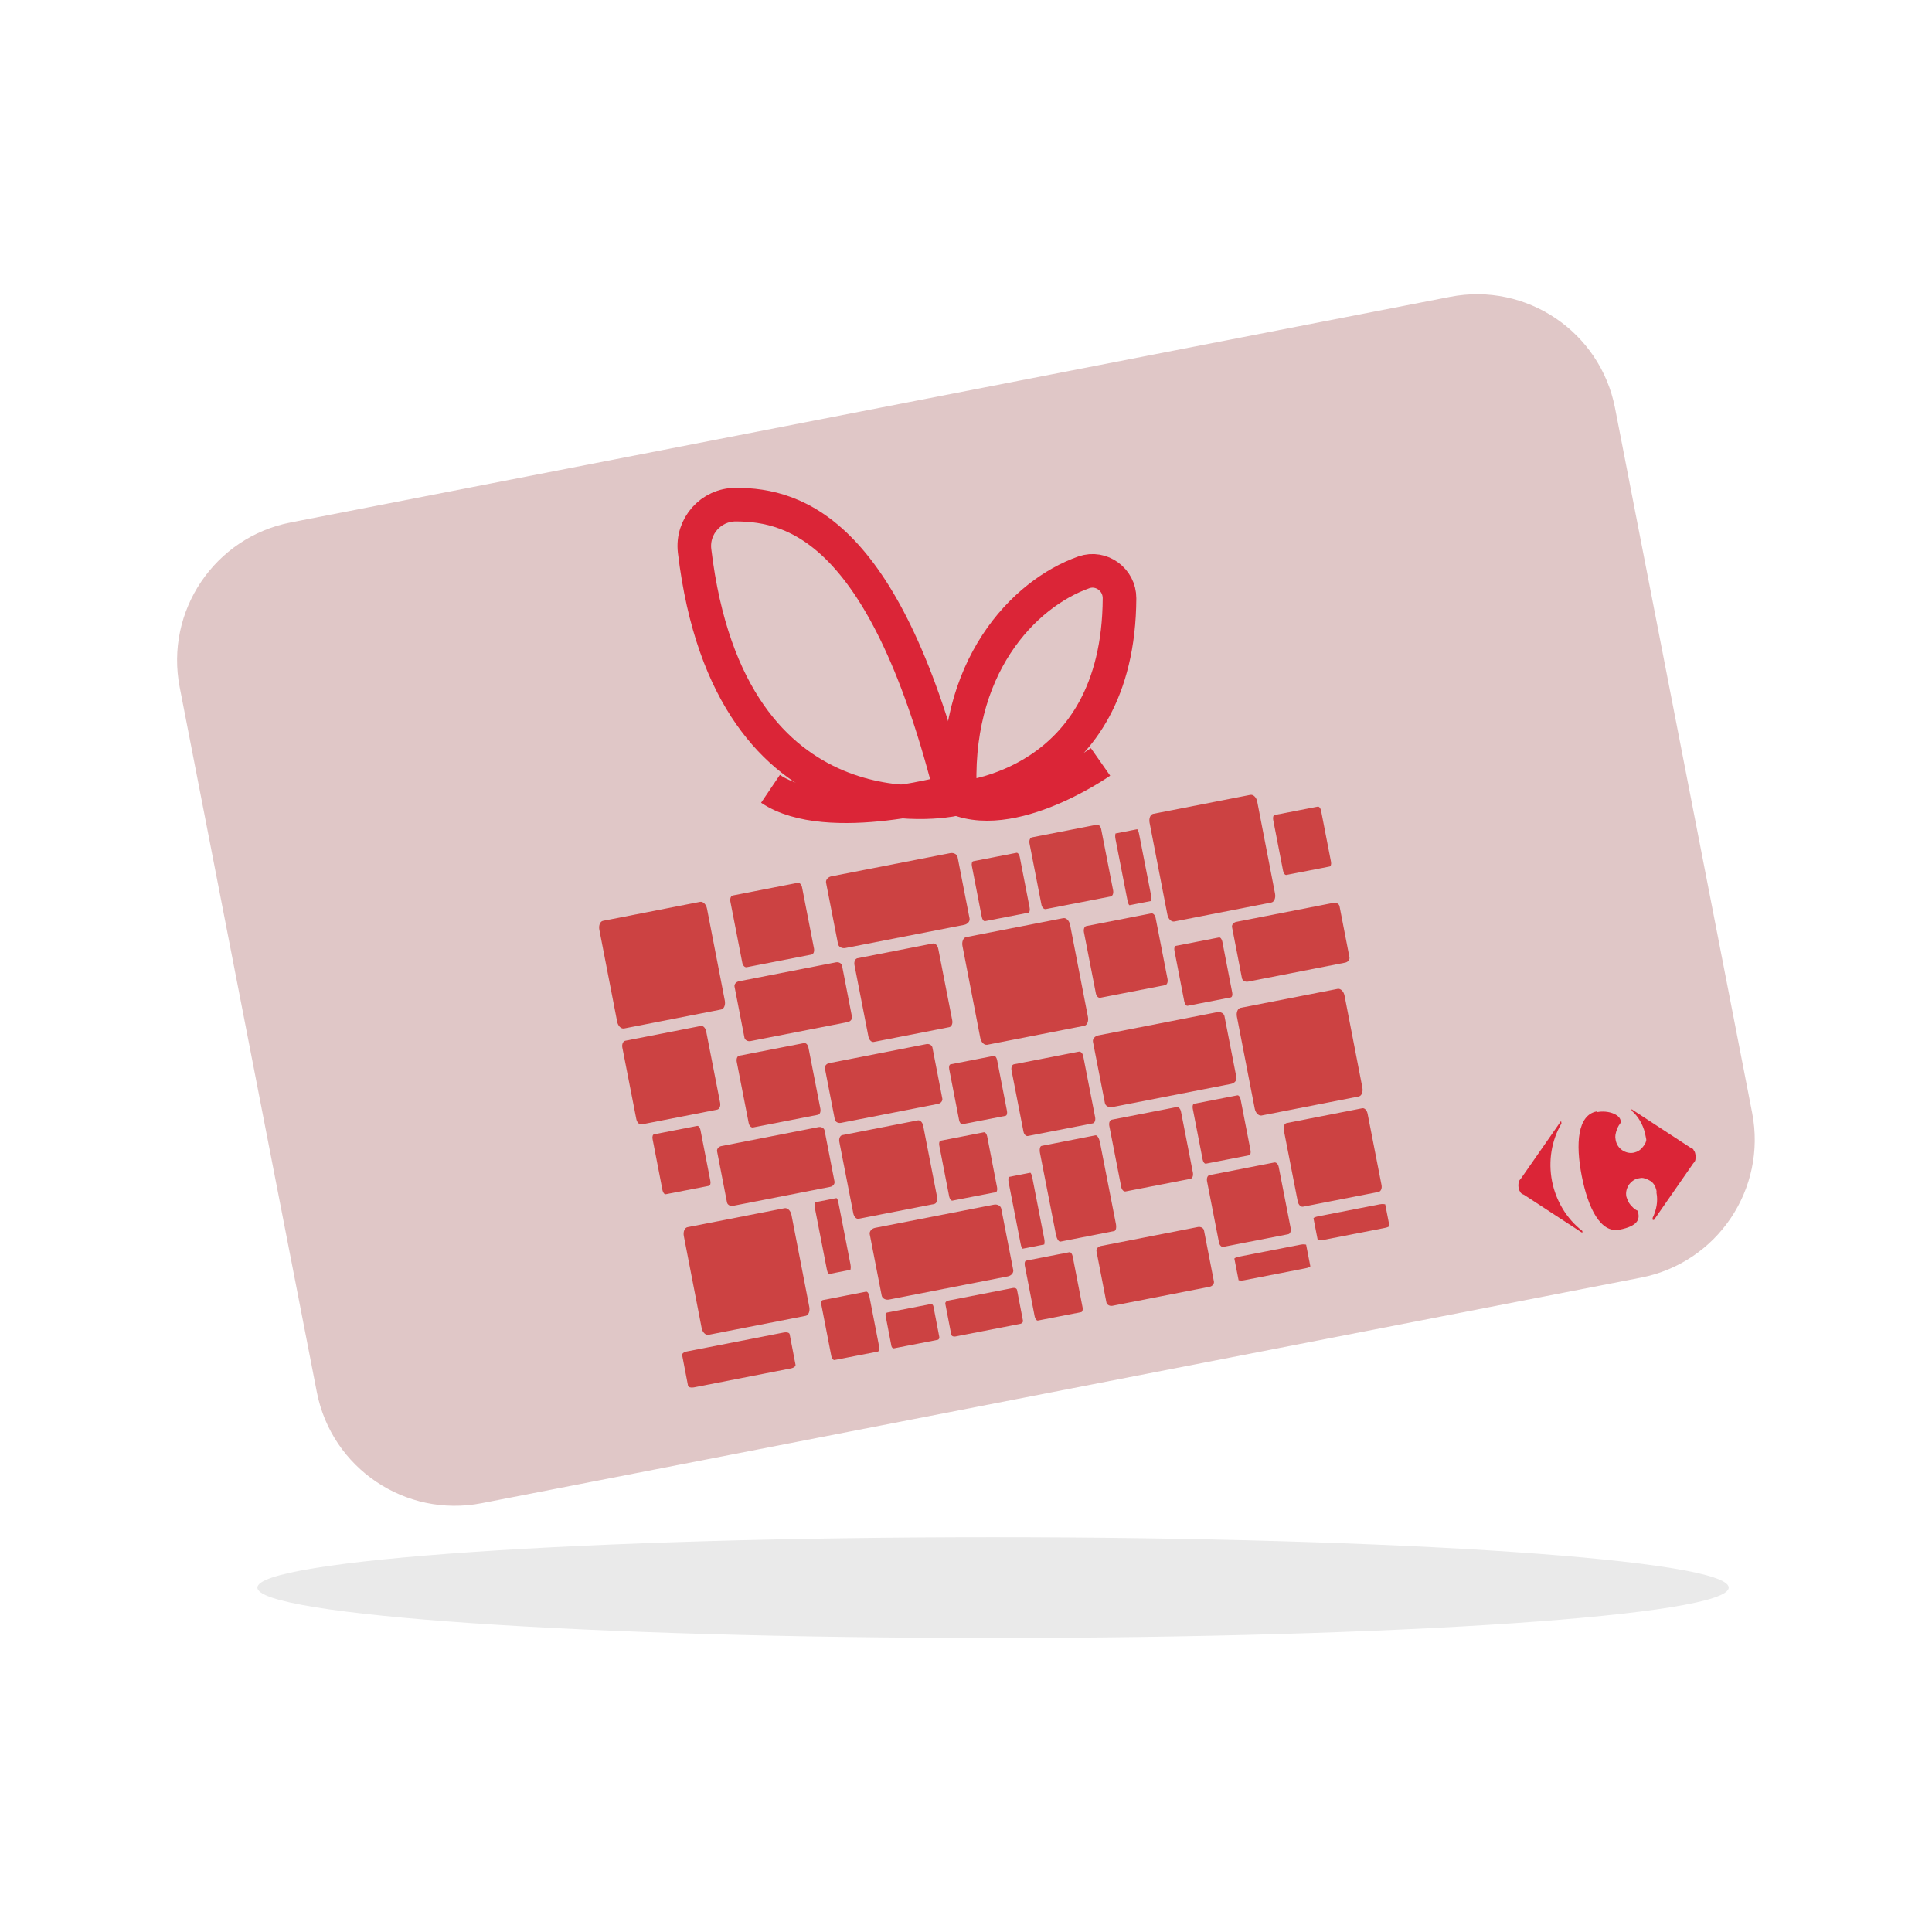 <svg width="115" height="115" viewBox="0 0 115 115" fill="none" xmlns="http://www.w3.org/2000/svg">
<g clip-path="url(#clip0_2268_5753)">
<path d="M86.32 17.668L17.312 31.095C12.775 31.977 9.813 36.37 10.696 40.907L18.858 82.859C19.741 87.396 24.134 90.358 28.67 89.475L97.679 76.049C102.215 75.166 105.177 70.773 104.294 66.237L96.132 24.284C95.249 19.748 90.856 16.786 86.32 17.668Z" fill="#E0C7C7"/>
<path d="M35.675 55.34L36.735 60.809C36.785 61.069 36.965 61.249 37.145 61.219L42.924 60.089C43.094 60.059 43.194 59.819 43.144 59.559L42.084 54.091C42.034 53.831 41.854 53.651 41.674 53.681L35.895 54.811C35.725 54.841 35.626 55.081 35.675 55.34Z" fill="#CC4242"/>
<path d="M57.29 56.31L58.35 61.779C58.4 62.039 58.58 62.219 58.76 62.189L64.538 61.059C64.708 61.029 64.808 60.789 64.758 60.529L63.698 55.061C63.648 54.801 63.468 54.621 63.288 54.651L57.51 55.78C57.34 55.81 57.24 56.05 57.29 56.31Z" fill="#CC4242"/>
<path d="M40.704 73.576L41.764 79.045C41.814 79.305 41.994 79.484 42.174 79.454L47.952 78.325C48.122 78.295 48.222 78.055 48.172 77.795L47.113 72.326C47.063 72.066 46.883 71.886 46.703 71.916L40.924 73.046C40.754 73.076 40.654 73.316 40.704 73.576Z" fill="#CC4242"/>
<path d="M73.626 60.519L74.686 65.988C74.736 66.248 74.916 66.428 75.096 66.398L80.874 65.268C81.044 65.238 81.144 64.998 81.094 64.738L80.034 59.27C79.984 59.01 79.804 58.83 79.624 58.86L73.846 59.989C73.676 60.019 73.576 60.259 73.626 60.519Z" fill="#CC4242"/>
<path d="M68.427 48.972L69.487 54.441C69.537 54.701 69.717 54.881 69.897 54.851L75.675 53.721C75.845 53.691 75.945 53.451 75.895 53.191L74.836 47.722C74.786 47.462 74.606 47.283 74.426 47.313L68.647 48.442C68.477 48.472 68.377 48.712 68.427 48.972Z" fill="#CC4242"/>
<path d="M43.474 53.661L44.183 57.3C44.213 57.47 44.333 57.6 44.453 57.57L48.302 56.82C48.422 56.8 48.482 56.64 48.452 56.46L47.742 52.821C47.712 52.651 47.593 52.521 47.472 52.551L43.623 53.301C43.504 53.321 43.444 53.481 43.474 53.661Z" fill="#CC4242"/>
<path d="M43.853 63.199L44.563 66.838C44.593 67.008 44.713 67.138 44.833 67.108L48.682 66.358C48.802 66.338 48.862 66.178 48.832 65.998L48.122 62.359C48.092 62.189 47.972 62.059 47.852 62.089L44.003 62.839C43.883 62.859 43.823 63.019 43.853 63.199Z" fill="#CC4242"/>
<path d="M60.209 63.709L60.919 67.348C60.949 67.517 61.069 67.647 61.189 67.618L65.038 66.868C65.158 66.848 65.218 66.688 65.188 66.508L64.478 62.869C64.448 62.699 64.328 62.569 64.208 62.599L60.359 63.349C60.239 63.369 60.179 63.529 60.209 63.709Z" fill="#CC4242"/>
<path d="M66.028 67.008L66.738 70.647C66.768 70.817 66.888 70.947 67.008 70.917L70.857 70.167C70.977 70.147 71.037 69.987 71.007 69.807L70.297 66.168C70.267 65.998 70.147 65.868 70.027 65.898L66.178 66.648C66.058 66.668 65.998 66.828 66.028 67.008Z" fill="#CC4242"/>
<path d="M71.846 70.307L72.556 73.946C72.586 74.116 72.706 74.246 72.826 74.216L76.675 73.466C76.795 73.446 76.855 73.286 76.825 73.106L76.115 69.467C76.085 69.297 75.965 69.167 75.845 69.197L71.996 69.947C71.876 69.967 71.816 70.127 71.846 70.307Z" fill="#CC4242"/>
<path d="M64.518 55.48L65.228 59.12C65.258 59.29 65.378 59.419 65.498 59.389L69.347 58.64C69.467 58.62 69.527 58.46 69.497 58.28L68.787 54.641C68.757 54.471 68.637 54.341 68.517 54.371L64.668 55.121C64.548 55.141 64.488 55.301 64.518 55.48Z" fill="#CC4242"/>
<path d="M61.279 50.202L61.989 53.841C62.019 54.011 62.139 54.141 62.259 54.111L66.108 53.361C66.228 53.341 66.288 53.181 66.258 53.001L65.548 49.362C65.518 49.192 65.398 49.062 65.278 49.092L61.429 49.842C61.309 49.862 61.249 50.022 61.279 50.202Z" fill="#CC4242"/>
<path d="M49.172 52.551L49.882 56.19C49.912 56.36 50.112 56.47 50.322 56.43L57.39 55.051C57.6 55.011 57.75 54.831 57.71 54.661L57 51.022C56.97 50.852 56.77 50.742 56.56 50.782L49.492 52.161C49.282 52.201 49.132 52.381 49.172 52.551Z" fill="#CC4242"/>
<path d="M65.058 62.019L65.768 65.658C65.798 65.828 65.998 65.938 66.208 65.898L73.276 64.518C73.486 64.478 73.636 64.298 73.596 64.128L72.886 60.489C72.856 60.319 72.656 60.209 72.446 60.249L65.378 61.629C65.168 61.669 65.018 61.849 65.058 62.019Z" fill="#CC4242"/>
<path d="M51.772 73.476L52.481 77.115C52.511 77.285 52.711 77.395 52.921 77.355L59.989 75.975C60.199 75.935 60.349 75.755 60.309 75.585L59.599 71.946C59.569 71.776 59.37 71.666 59.16 71.706L52.091 73.086C51.881 73.126 51.731 73.306 51.772 73.476Z" fill="#CC4242"/>
<path d="M40.604 80.664L40.954 82.484C40.974 82.574 41.124 82.614 41.294 82.584L47.073 81.454C47.243 81.424 47.373 81.324 47.352 81.234L47.003 79.415C46.983 79.325 46.833 79.284 46.663 79.314L40.884 80.444C40.714 80.474 40.584 80.574 40.604 80.664Z" fill="#CC4242"/>
<path d="M43.723 58.73L44.313 61.769C44.343 61.909 44.503 61.999 44.673 61.969L50.452 60.839C50.622 60.809 50.742 60.659 50.712 60.519L50.122 57.48C50.092 57.34 49.932 57.25 49.762 57.28L43.983 58.41C43.813 58.44 43.694 58.59 43.723 58.73Z" fill="#CC4242"/>
<path d="M65.268 74.486L65.858 77.525C65.888 77.665 66.048 77.755 66.218 77.725L71.996 76.595C72.166 76.565 72.286 76.415 72.256 76.275L71.666 73.236C71.636 73.096 71.477 73.006 71.307 73.036L65.528 74.166C65.358 74.196 65.238 74.346 65.268 74.486Z" fill="#CC4242"/>
<path d="M56.27 77.615L56.62 79.434C56.64 79.525 56.74 79.575 56.86 79.555L60.709 78.805C60.829 78.785 60.909 78.695 60.889 78.605L60.539 76.785C60.519 76.695 60.419 76.645 60.299 76.665L56.45 77.415C56.33 77.435 56.25 77.525 56.27 77.615Z" fill="#CC4242"/>
<path d="M42.684 68.537L43.274 71.576C43.304 71.716 43.464 71.806 43.633 71.776L49.412 70.647C49.582 70.617 49.702 70.467 49.672 70.327L49.082 67.287C49.052 67.148 48.892 67.058 48.722 67.088L42.944 68.217C42.774 68.247 42.654 68.397 42.684 68.537Z" fill="#CC4242"/>
<path d="M49.102 63.599L49.692 66.638C49.722 66.778 49.882 66.868 50.052 66.838L55.83 65.708C56 65.678 56.12 65.528 56.09 65.388L55.501 62.349C55.471 62.209 55.31 62.119 55.141 62.149L49.362 63.279C49.192 63.309 49.072 63.459 49.102 63.599Z" fill="#CC4242"/>
<path d="M73.336 55.191L73.926 58.23C73.956 58.37 74.116 58.46 74.286 58.43L80.064 57.3C80.234 57.27 80.354 57.12 80.324 56.98L79.734 53.941C79.704 53.801 79.544 53.711 79.374 53.741L73.596 54.871C73.426 54.901 73.306 55.051 73.336 55.191Z" fill="#CC4242"/>
<path d="M37.045 62.359L37.875 66.608C37.915 66.808 38.055 66.958 38.195 66.928L42.694 66.048C42.824 66.018 42.904 65.838 42.864 65.638L42.034 61.389C41.994 61.189 41.854 61.039 41.714 61.069L37.215 61.949C37.085 61.979 37.005 62.159 37.045 62.359Z" fill="#CC4242"/>
<path d="M50.862 57.45L51.691 61.699C51.731 61.899 51.871 62.049 52.011 62.019L56.51 61.139C56.64 61.109 56.72 60.929 56.68 60.729L55.85 56.48C55.81 56.28 55.67 56.13 55.531 56.16L51.032 57.04C50.902 57.07 50.822 57.25 50.862 57.45Z" fill="#CC4242"/>
<path d="M49.962 67.977L50.792 72.226C50.832 72.426 50.972 72.576 51.112 72.546L55.611 71.666C55.74 71.636 55.82 71.457 55.78 71.257L54.951 67.008C54.911 66.808 54.771 66.658 54.631 66.688L50.132 67.567C50.002 67.597 49.922 67.777 49.962 67.977Z" fill="#CC4242"/>
<path d="M76.415 67.258L77.245 71.507C77.285 71.707 77.425 71.856 77.565 71.826L82.064 70.947C82.194 70.917 82.274 70.737 82.234 70.537L81.404 66.288C81.364 66.088 81.224 65.938 81.084 65.968L76.585 66.848C76.455 66.878 76.375 67.058 76.415 67.258Z" fill="#CC4242"/>
<path d="M57.85 51.551L58.44 54.591C58.47 54.731 58.55 54.841 58.63 54.831L61.199 54.331C61.279 54.321 61.319 54.191 61.289 54.041L60.699 51.002C60.669 50.862 60.589 50.752 60.509 50.762L57.94 51.262C57.86 51.272 57.82 51.401 57.85 51.551Z" fill="#CC4242"/>
<path d="M61.909 68.657L62.859 73.516C62.909 73.746 63.019 73.916 63.119 73.906L66.328 73.276C66.428 73.256 66.468 73.056 66.418 72.826L65.468 67.967C65.418 67.737 65.308 67.567 65.208 67.578L61.999 68.207C61.899 68.227 61.859 68.427 61.909 68.657Z" fill="#CC4242"/>
<path d="M60.999 75.326L61.589 78.365C61.619 78.505 61.699 78.615 61.779 78.605L64.348 78.105C64.428 78.095 64.468 77.965 64.438 77.815L63.848 74.776C63.818 74.636 63.739 74.526 63.658 74.536L61.089 75.036C61.009 75.046 60.969 75.176 60.999 75.326Z" fill="#CC4242"/>
<path d="M66.398 49.942L67.108 53.581C67.138 53.751 67.198 53.891 67.238 53.881L68.517 53.631C68.517 53.631 68.557 53.481 68.517 53.301L67.807 49.662C67.777 49.492 67.718 49.352 67.677 49.362L66.398 49.612C66.398 49.612 66.358 49.762 66.398 49.942Z" fill="#CC4242"/>
<path d="M78.765 73.806L82.404 73.096C82.574 73.066 82.714 73.006 82.704 72.966L82.454 71.686C82.454 71.686 82.304 71.647 82.124 71.686L78.485 72.396C78.315 72.426 78.175 72.486 78.185 72.526L78.435 73.806C78.435 73.806 78.585 73.846 78.765 73.806Z" fill="#CC4242"/>
<path d="M74.056 76.205L77.695 75.496C77.865 75.466 78.005 75.406 77.995 75.365L77.745 74.086C77.745 74.086 77.595 74.046 77.415 74.086L73.776 74.796C73.606 74.826 73.466 74.886 73.476 74.926L73.726 76.205C73.726 76.205 73.876 76.245 74.056 76.205Z" fill="#CC4242"/>
<path d="M60.039 70.387L60.749 74.026C60.779 74.196 60.839 74.336 60.879 74.326L62.159 74.076C62.159 74.076 62.199 73.926 62.159 73.746L61.449 70.107C61.419 69.937 61.359 69.797 61.319 69.807L60.039 70.057C60.039 70.057 59.999 70.207 60.039 70.387Z" fill="#CC4242"/>
<path d="M48.502 71.896L49.212 75.535C49.242 75.706 49.302 75.845 49.342 75.835L50.622 75.585C50.622 75.585 50.662 75.436 50.622 75.256L49.912 71.617C49.882 71.447 49.822 71.307 49.782 71.317L48.502 71.567C48.502 71.567 48.462 71.716 48.502 71.896Z" fill="#CC4242"/>
<path d="M38.845 67.807L39.434 70.847C39.465 70.987 39.544 71.097 39.624 71.087L42.194 70.587C42.274 70.577 42.314 70.447 42.284 70.297L41.694 67.258C41.664 67.118 41.584 67.008 41.504 67.018L38.935 67.517C38.855 67.528 38.815 67.657 38.845 67.807Z" fill="#CC4242"/>
<path d="M75.785 48.802L76.375 51.841C76.405 51.981 76.485 52.091 76.565 52.081L79.135 51.581C79.215 51.572 79.255 51.441 79.225 51.291L78.635 48.252C78.605 48.112 78.525 48.002 78.445 48.012L75.875 48.512C75.795 48.522 75.755 48.652 75.785 48.802Z" fill="#CC4242"/>
<path d="M52.711 78.305L53.061 80.124C53.081 80.214 53.151 80.274 53.231 80.254L55.8 79.754C55.88 79.745 55.93 79.654 55.91 79.575L55.56 77.755C55.541 77.665 55.471 77.605 55.391 77.625L52.821 78.125C52.741 78.135 52.691 78.225 52.711 78.305Z" fill="#CC4242"/>
<path d="M56.5 63.639L57.09 66.678C57.12 66.818 57.2 66.928 57.28 66.918L59.849 66.418C59.929 66.408 59.969 66.278 59.939 66.128L59.35 63.089C59.32 62.949 59.24 62.839 59.16 62.849L56.59 63.349C56.51 63.359 56.47 63.489 56.5 63.639Z" fill="#CC4242"/>
<path d="M70.997 65.988L71.587 69.027C71.617 69.167 71.697 69.277 71.776 69.267L74.346 68.767C74.426 68.757 74.466 68.627 74.436 68.477L73.846 65.438C73.816 65.298 73.736 65.188 73.656 65.198L71.087 65.698C71.007 65.708 70.967 65.838 70.997 65.988Z" fill="#CC4242"/>
<path d="M55.91 68.187L56.5 71.227C56.53 71.367 56.61 71.477 56.69 71.466L59.26 70.967C59.34 70.957 59.38 70.827 59.349 70.677L58.76 67.638C58.73 67.498 58.65 67.388 58.57 67.397L56 67.897C55.92 67.907 55.88 68.037 55.91 68.187Z" fill="#CC4242"/>
<path d="M48.892 77.675L49.482 80.714C49.512 80.854 49.592 80.964 49.672 80.954L52.241 80.454C52.321 80.444 52.361 80.314 52.331 80.164L51.741 77.125C51.712 76.985 51.632 76.875 51.551 76.885L48.982 77.385C48.902 77.395 48.862 77.525 48.892 77.675Z" fill="#CC4242"/>
<path d="M69.907 56.59L70.497 59.63C70.527 59.769 70.607 59.879 70.687 59.869L73.256 59.37C73.336 59.359 73.376 59.23 73.346 59.08L72.756 56.04C72.726 55.9 72.646 55.79 72.566 55.8L69.997 56.3C69.917 56.31 69.877 56.44 69.907 56.59Z" fill="#CC4242"/>
<path d="M56.71 47.593C56.71 47.593 43.444 50.372 41.344 32.786C41.174 31.326 42.314 30.037 43.793 30.037C47.403 30.037 52.761 31.666 56.71 47.593Z" stroke="#DB2537" stroke-width="2" stroke-miterlimit="10"/>
<path d="M57.16 47.502C57.16 47.502 66.588 46.853 66.638 35.605C66.638 34.506 65.558 33.706 64.518 34.066C60.939 35.325 56.66 39.734 57.16 47.502Z" stroke="#DB2537" stroke-width="2" stroke-miterlimit="10"/>
<path d="M56.96 47.013C56.96 47.013 49.272 49.252 45.863 46.953" stroke="#DB2537" stroke-width="2" stroke-miterlimit="10"/>
<path d="M65.508 45.353C65.508 45.353 59.66 49.452 56.25 47.153" stroke="#DB2537" stroke-width="2" stroke-miterlimit="10"/>
<path d="M92.861 66.808L90.522 70.167C90.452 70.237 90.402 70.307 90.392 70.397C90.382 70.487 90.372 70.577 90.392 70.687C90.412 70.797 90.422 70.857 90.502 70.957C90.522 71.037 90.612 71.077 90.712 71.117L94.141 73.356H94.201C94.191 73.286 94.181 73.266 94.181 73.266C93.251 72.546 92.611 71.477 92.381 70.297C92.151 69.117 92.351 67.887 92.941 66.878V66.818H92.931V66.758L92.861 66.768V66.798V66.808Z" fill="#DB2537"/>
<path d="M95.031 66.158C93.911 66.378 93.771 68.057 94.151 69.997C94.531 71.936 95.281 73.416 96.4 73.196C97.52 72.976 97.58 72.556 97.52 72.226C97.46 71.896 97.5 72.146 97.5 72.116C97.5 72.086 97.49 72.056 97.43 72.046C97.27 71.966 97.16 71.836 97.05 71.716C96.94 71.597 96.87 71.406 96.81 71.237C96.76 70.987 96.81 70.777 96.94 70.547C97.08 70.347 97.28 70.187 97.5 70.147C97.72 70.107 97.75 70.097 97.91 70.147C98.03 70.177 98.16 70.247 98.26 70.307C98.36 70.367 98.44 70.477 98.52 70.607C98.54 70.717 98.63 70.847 98.6 70.997C98.7 71.496 98.6 72.016 98.37 72.496V72.556H98.38V72.616H98.45L100.789 69.247C100.859 69.177 100.909 69.107 100.919 69.017C100.929 68.927 100.939 68.837 100.919 68.727C100.899 68.617 100.889 68.557 100.809 68.457C100.789 68.377 100.699 68.337 100.599 68.297L97.17 66.058C97.17 66.058 97.17 66.028 97.11 66.038L97.13 66.118C97.51 66.448 97.78 66.918 97.91 67.418L97.99 67.807C98.01 67.917 97.93 68.077 97.86 68.177C97.79 68.277 97.7 68.387 97.6 68.457C97.5 68.537 97.36 68.587 97.22 68.617C97 68.657 96.75 68.597 96.55 68.457C96.35 68.317 96.22 68.117 96.17 67.857C96.12 67.597 96.17 67.507 96.21 67.328C96.27 67.168 96.32 67.018 96.44 66.878C96.44 66.848 96.49 66.808 96.48 66.788L96.46 66.678C96.39 66.338 95.73 66.068 95.061 66.198" fill="#DB2537"/>
<path d="M59.11 97.5C83.294 97.5 102.899 96.157 102.899 94.501C102.899 92.844 83.294 91.501 59.11 91.501C34.926 91.501 15.321 92.844 15.321 94.501C15.321 96.157 34.926 97.5 59.11 97.5Z" fill="#EAEAEA"/>
</g>
<defs>
<clipPath id="clip0_2268_5753">
<rect width="93.916" height="80" fill="white" transform="translate(10.542 17.5)"/>
</clipPath>
</defs>
</svg>
